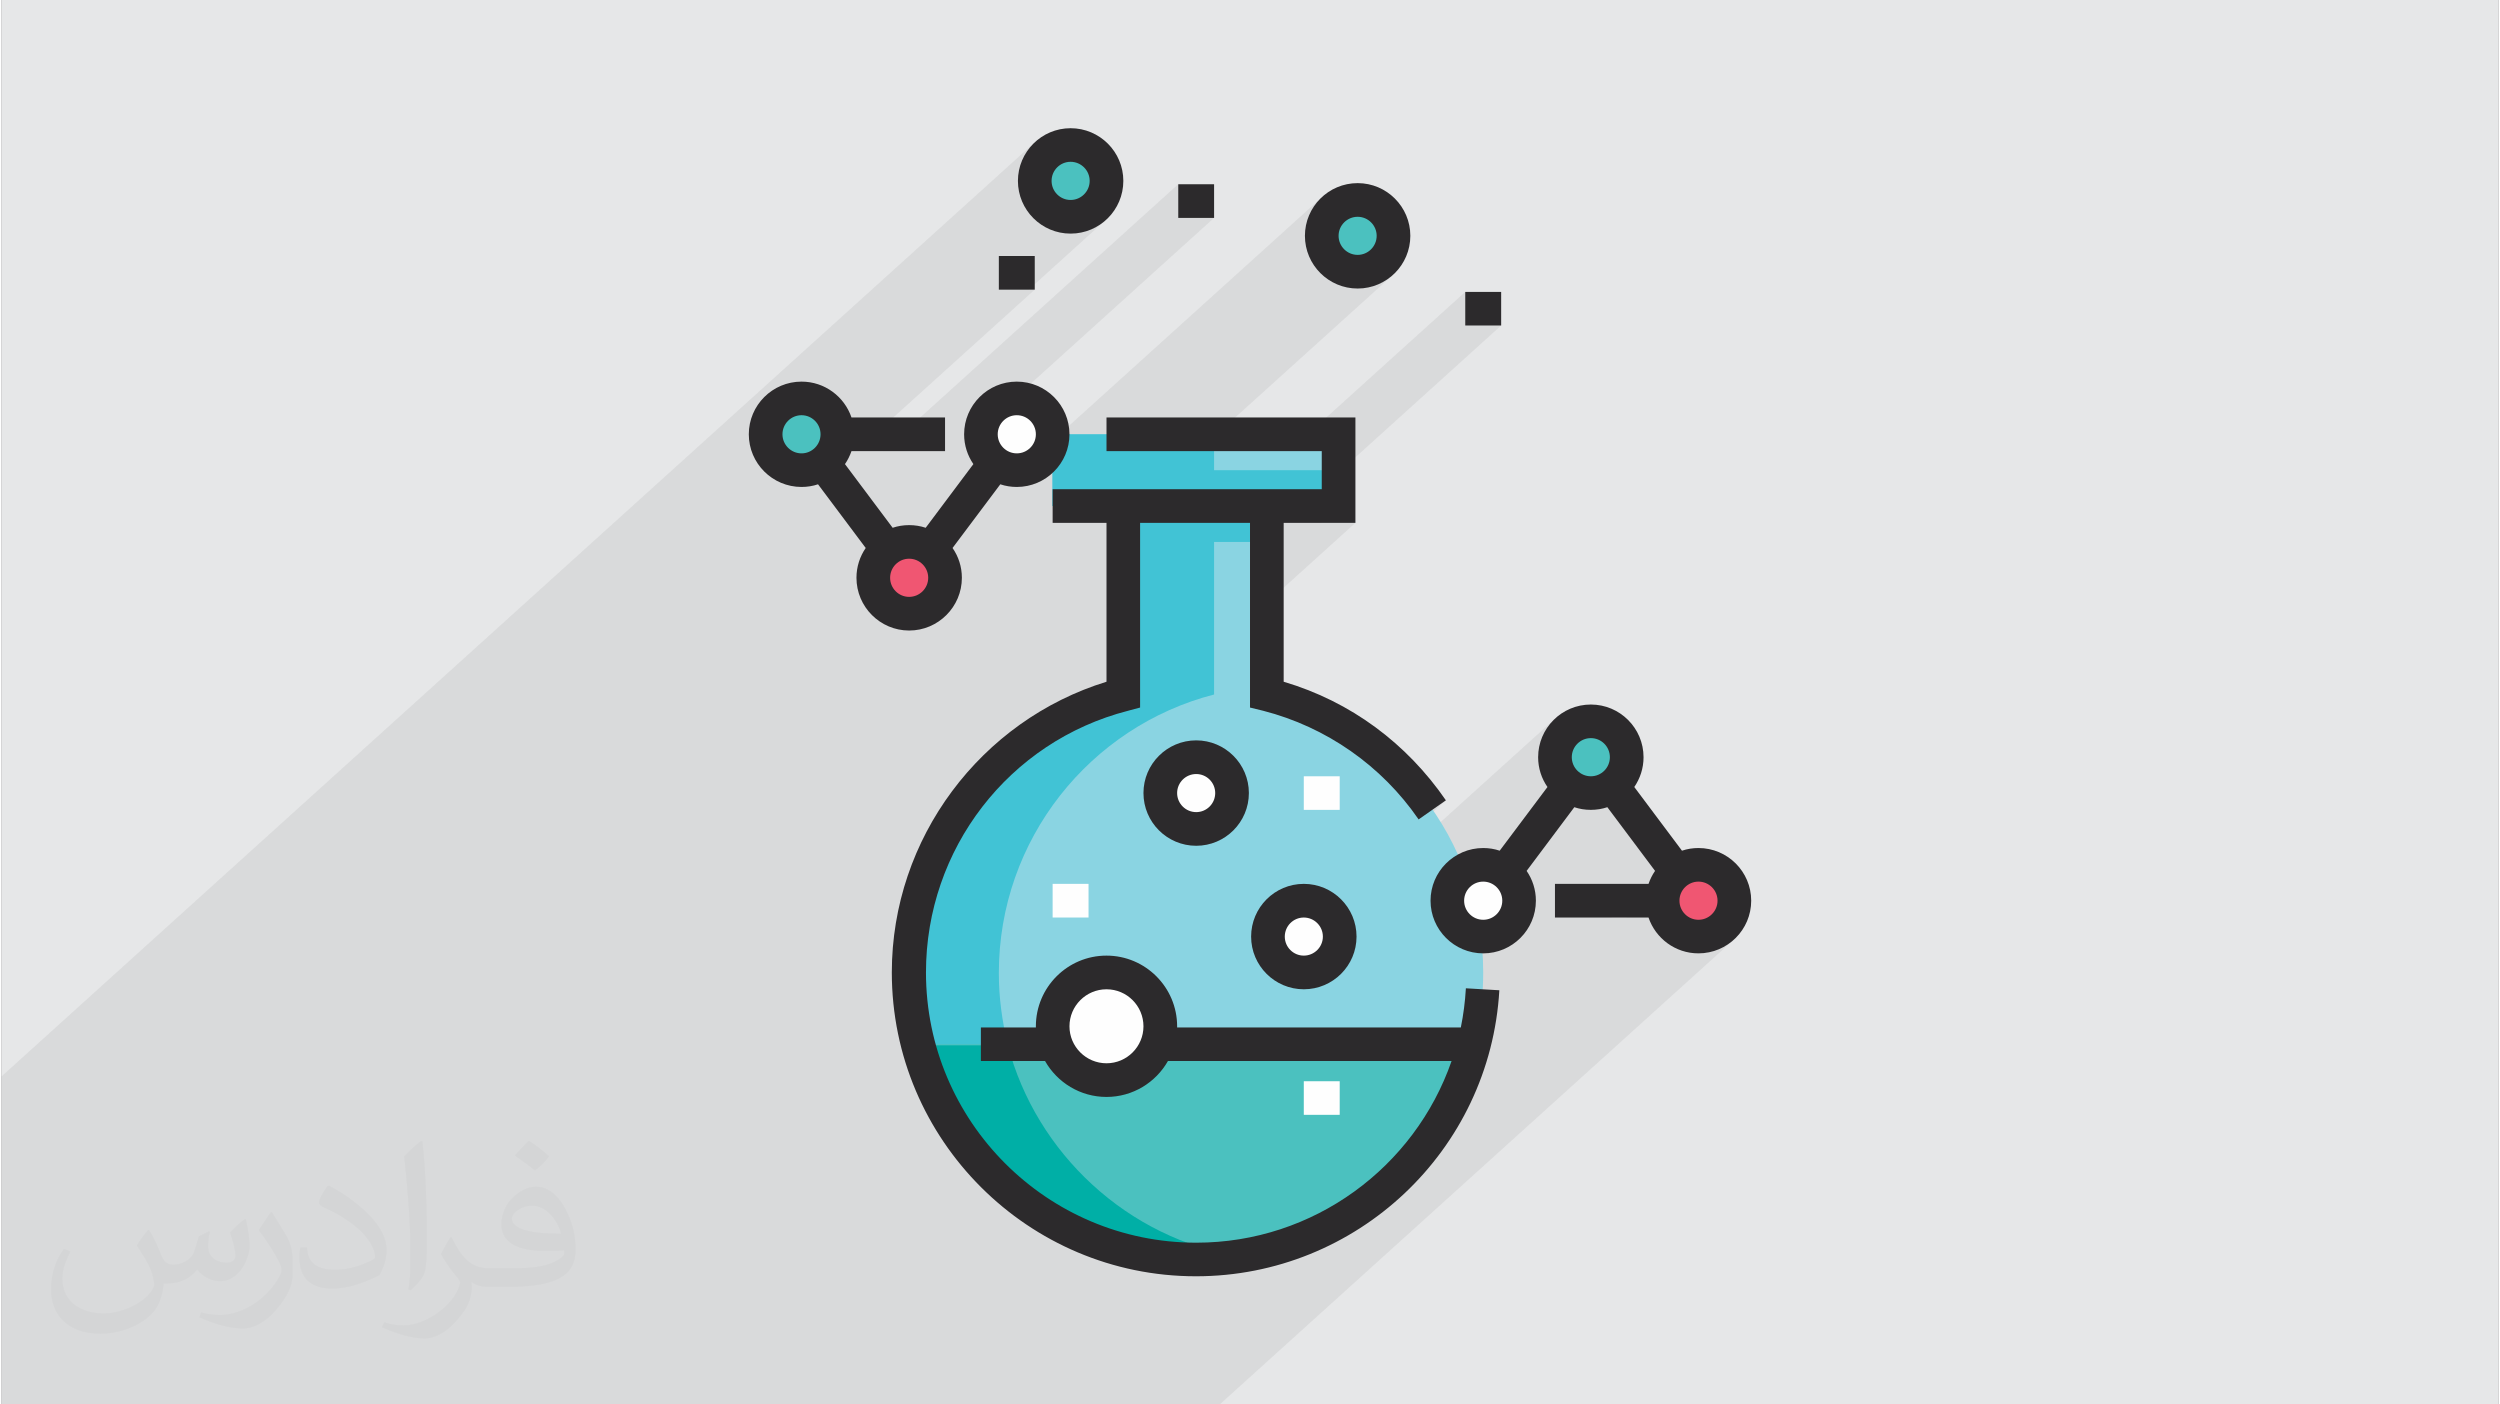 <?xml version="1.0" encoding="UTF-8"?>
<!DOCTYPE svg PUBLIC "-//W3C//DTD SVG 1.0//EN" "http://www.w3.org/TR/2001/REC-SVG-20010904/DTD/svg10.dtd">
<!-- Creator: CorelDRAW 2017 -->
<svg xmlns="http://www.w3.org/2000/svg" xml:space="preserve" width="356px" height="200px" version="1.0" shape-rendering="geometricPrecision" text-rendering="geometricPrecision" image-rendering="optimizeQuality" fill-rule="evenodd" clip-rule="evenodd"
viewBox="0 0 35600 20025"
 xmlns:xlink="http://www.w3.org/1999/xlink">
 <rect x="0" y="0" width="35600" height="20025" fill="#808080" stroke="none"/>
 <g id="Layer_x0020_1">
  <g id="_2399874812784">
   <path fill="#E6E7E8" d="M0 0l35600 0 0 20025 -35600 0 0 -20025z"/>
   <path fill="#373435" fill-opacity="0.031" d="M2102 17538c67,103 111,202 155,311 31,64 48,183 198,183 44,0 107,-14 163,-45 63,-33 111,-82 135,-159l61 -201 145 -72 10 10c-19,76 -24,148 -24,206 0,169 145,233 262,233 68,0 128,-33 128,-95 0,-81 -34,-216 -78,-338 68,-68 136,-136 214,-191l12 6c34,144 53,286 53,381 0,92 -41,195 -75,263 -70,132 -194,237 -344,237 -114,0 -240,-57 -327,-163l-5 0c-83,101 -209,194 -412,194l-63 0c-10,134 -39,229 -82,313 -122,237 -480,404 -817,404 -470,0 -705,-272 -705,-632 0,-223 72,-431 184,-577l92 37c-70,134 -116,261 -116,385 0,338 274,499 591,499 293,0 657,-188 722,-404 -24,-237 -114,-348 -250,-565 42,-72 95,-144 160,-220l13 0zm5414 -1273c99,62 196,136 290,221 -53,74 -118,142 -201,201 -94,-76 -189,-142 -286,-212 66,-74 131,-146 197,-210zm51 925c-160,0 -291,105 -291,183 0,167 320,219 702,217 -48,-196 -215,-400 -411,-400zm-359 894c208,0 390,-6 528,-41 155,-39 286,-118 286,-171 0,-15 0,-31 -5,-46 -87,9 -186,9 -274,9 -281,0 -496,-64 -581,-223 -22,-43 -36,-93 -36,-148 0,-153 65,-303 181,-406 97,-84 204,-138 313,-138 196,0 354,159 463,408 60,136 101,292 101,490 0,132 -36,243 -118,326 -153,148 -434,204 -865,204l-197 0 0 0 -51 0c-106,0 -184,-19 -244,-66l-10 0c2,24 5,49 5,72 0,97 -32,220 -97,319 -192,286 -400,410 -579,410 -182,0 -405,-70 -606,-161l36 -70c66,27 155,45 279,45 325,0 751,-313 804,-617 -12,-25 -33,-58 -65,-93 -94,-113 -155,-208 -211,-307 49,-95 92,-171 134,-239l16 -2c139,282 265,445 546,445l43 0 0 0 204 0zm-1406 299c24,-130 26,-276 26,-412l0 -202c0,-377 -48,-925 -87,-1281 68,-75 163,-161 238,-219l21 6c51,449 64,971 64,1450 0,126 -5,250 -17,340 -8,114 -73,200 -214,332l-31 -14zm-1447 -596c7,177 94,317 397,317 189,0 349,-49 526,-133 31,-15 48,-33 48,-50 0,-111 -84,-257 -228,-391 -138,-126 -322,-237 -494,-311 -58,-25 -77,-52 -77,-76 0,-52 68,-159 123,-235l20 -2c196,103 416,255 579,426 148,157 240,315 240,488 0,128 -39,250 -102,361 -216,109 -446,191 -674,191 -276,0 -465,-129 -465,-434 0,-33 0,-85 12,-151l95 0zm-500 -502l172 278c63,103 121,214 121,391l0 227c0,183 -117,379 -306,572 -147,132 -278,188 -399,188 -180,0 -386,-56 -623,-159l26 -70c76,21 163,37 270,37 341,-2 690,-251 850,-556 19,-35 27,-68 27,-91 0,-35 -20,-74 -34,-109 -87,-165 -184,-315 -291,-453 56,-88 111,-173 172,-257l15 2z"/>
   <path fill="#373435" fill-opacity="0.078" d="M0 17110l0 82 0 62 0 116 0 16 0 43 0 18 0 347 0 473 0 7 0 315 0 4 0 6 0 137 0 79 0 97 0 40 0 80 0 112 0 104 0 9 0 179 0 38 0 75 0 22 0 72 0 48 0 49 0 38 0 11 0 41 0 137 0 58 4 0 137 0 11 0 35 0 16 0 48 0 41 0 14 0 85 0 77 0 31 0 52 0 80 0 33 0 53 0 16 0 83 0 204 0 62 0 122 0 103 0 162 0 196 0 69 0 106 0 9 0 8 0 165 0 307 0 76 0 713 0 18 0 186 0 432 0 33 0 65 0 43 0 222 0 2 0 236 0 9 0 11 0 13 0 64 0 15 0 344 0 0 0 98 0 211 0 121 0 157 0 0 0 481 0 211 0 36 0 145 0 287 0 70 0 148 0 31 0 17 0 161 0 62 0 42 0 198 0 100 0 18 0 9 0 247 0 133 0 24 0 83 0 115 0 125 0 10 0 138 0 219 0 38 0 100 0 13 0 24 0 99 0 18 0 140 0 63 0 167 0 35 0 256 0 240 0 368 0 247 0 40 0 70 0 130 0 18 0 48 0 161 0 104 0 16 0 28 0 46 0 88 0 148 0 73 0 46 0 127 0 133 0 97 0 10 0 0 0 240 0 0 0 11 0 96 0 15 0 118 0 123 0 4 0 112 0 10 0 198 0 42 0 83 0 24 0 80 0 53 0 96 0 12 0 197 0 69 0 187 0 6 0 5 0 104 0 161 0 192 0 4 0 58 0 12 0 287 0 16 0 154 0 43 0 235 0 8 0 104 0 149 0 152 0 97 0 15 0 72 0 144 0 250 0 65 0 42 0 115 0 18 0 342 0 2 0 228 0 104 0 20 0 142 0 196 0 69 0 287 0 7358 -6652 -111 92 -128 69 -140 44 -152 15 -63 -5 425 -384 -76 62 -86 48 -96 29 -104 11 -103 -11 -35 -10 330 -299 -40 33 -46 25 -51 16 -55 6 -54 -6 -51 -16 -46 -25 -41 -33 -33 -40 -25 -46 -16 -51 -5 -55 5 -55 16 -51 25 -46 33 -40 -310 281 -9 -89 10 -103 30 -96 47 -87 63 -76 -666 602 -215 0 530 -480 9 -24 10 -25 10 -24 12 -23 12 -23 13 -23 13 -22 14 -21 -680 -908 -28 9 -28 8 -29 6 -30 6 -29 4 -30 3 -31 2 -30 0 -31 0 -30 -2 -5 -1 427 -386 -75 62 -87 47 -96 30 -103 10 -103 -10 -35 -11 330 -298 -40 33 -47 25 -51 16 -54 6 -55 -6 -51 -16 -46 -25 -40 -33 -34 -40 -25 -46 -16 -51 -5 -55 5 -55 16 -51 25 -46 34 -40 -311 281 -9 -89 11 -103 29 -96 48 -87 62 -76 -389 352 15 -141 44 -141 69 -128 92 -111 -2945 2662 -86 -104 -34 -29 1529 -1383 -389 272 -102 -141 -108 -136 -114 -131 -119 -125 -124 -120 -130 -113 -134 -108 -138 -102 -143 -95 -148 -89 -151 -82 -154 -75 -158 -69 -162 -62 -164 -54 -167 -47 -188 -46 0 -1275 1503 -1358 -489 0 265 -240 -521 0 265 -240 0 -21 2558 -2313 -512 0 0 -479 -2511 2270 -1300 0 2808 -2538 -112 91 -127 70 -141 44 -151 15 -63 -6 424 -384 -75 63 -87 47 -96 30 -103 10 -103 -10 -35 -11 330 -298 -40 33 -47 25 -51 16 -54 5 -55 -5 -51 -16 -46 -25 -40 -33 -34 -41 -25 -46 -16 -51 -5 -55 5 -54 16 -51 25 -46 34 -41 -311 281 -9 -89 10 -103 30 -96 47 -87 63 -75 -389 351 15 -141 43 -141 70 -127 92 -112 -3818 3451 0 -90 -560 507 -54 -6 -35 -11 330 -298 -40 33 -46 25 -51 16 -55 6 -55 -6 -51 -16 -46 -25 -40 -33 -33 -40 -25 -46 -16 -51 -6 -55 6 -55 16 -51 25 -46 33 -40 -311 281 -9 -89 9 -87 3316 -2998 -511 0 0 -480 -4209 3805 -384 0 2547 -2302 -86 0 1128 -1020 -111 92 -128 69 -141 44 -151 16 -62 -7 424 -383 -76 62 -87 48 -96 29 -103 11 -103 -11 -35 -10 330 -299 -40 34 -46 25 -51 15 -55 6 -54 -6 -51 -15 -47 -25 -40 -34 -33 -40 -25 -46 -16 -51 -5 -55 5 -55 16 -50 25 -47 33 -40 -310 281 -9 -89 10 -103 30 -96 47 -87 63 -76 -389 352 14 -141 44 -141 69 -128 92 -111 -14711 13300 0 144 0 178 0 9 0 135 0 10 0 72 0 97 0 48 0 72 0 24 0 120 0 248 0 125 0 94 0 51 0 94 0 1 0 114 0 31 0 32 0 63z"/>
   <g>
    <path fill="#8AD4E2" fill-rule="nonzero" d="M18056 9902l0 -2687 -2046 0 0 2687c-1765,454 -3070,2056 -3070,3963 0,2260 1833,4093 4093,4093 2260,0 4092,-1833 4092,-4093 0,-1907 -1304,-3509 -3069,-3963z"/>
    <path fill="#41C3D5" fill-rule="nonzero" d="M17288 7231l0 2671c-1765,454 -3069,2064 -3069,3971 0,354 45,680 129,1031l-1279 0c-84,-351 -129,-677 -129,-1031 0,-1907 1304,-3517 3070,-3971l0 -2671 1278 0z"/>
    <path fill="#41C3D5" fill-rule="nonzero" d="M16010 7727l2046 0 0 -512 -2046 0 0 512z"/>
    <path fill="#4BC1BF" fill-rule="nonzero" d="M20996 14888c-454,1765 -2056,3070 -3963,3070 -1907,0 -3510,-1305 -3964,-3070l7927 0z"/>
    <path fill="#00AFA6" fill-rule="nonzero" d="M14348 14904l-1279 0c454,1759 2057,3062 3964,3062 217,0 431,-14 639,-46 -1618,-254 -2922,-1481 -3324,-3016z"/>
    <path fill="#8AD4E2" fill-rule="nonzero" d="M14986 7215l4093 0 0 -1023 -4093 0 0 1023z"/>
    <path fill="#41C3D5" fill-rule="nonzero" d="M14986 7215l2302 0 0 -1023 -2302 0 0 1023z"/>
    <path fill="#41C3D5" fill-rule="nonzero" d="M14986 7215l4093 0 0 -511 -4093 0 0 511z"/>
    <path fill="#FEFEFE" fill-rule="nonzero" d="M15754 13865c424,0 767,344 767,768 0,423 -343,767 -767,767 -424,0 -768,-344 -768,-767 0,-424 344,-768 768,-768z"/>
    <path fill="#FEFEFE" fill-rule="nonzero" d="M18567 12842c283,0 512,229 512,512 0,282 -229,511 -512,511 -282,0 -511,-229 -511,-511 0,-283 229,-512 511,-512z"/>
    <path fill="#FEFEFE" fill-rule="nonzero" d="M17033 10796c282,0 511,229 511,511 0,283 -229,512 -511,512 -283,0 -512,-229 -512,-512 0,-282 229,-511 512,-511z"/>
    <path fill="#FEFEFE" fill-rule="nonzero" d="M14986 13082l512 0 0 -480 -512 0 0 480z"/>
    <path fill="#FEFEFE" fill-rule="nonzero" d="M18567 11547l512 0 0 -479 -512 0 0 479z"/>
    <path fill="#FEFEFE" fill-rule="nonzero" d="M18567 15895l512 0 0 -479 -512 0 0 479z"/>
    <path fill="#4BC1BF" fill-rule="nonzero" d="M22660 10284c282,0 511,229 511,512 0,282 -229,511 -511,511 -283,0 -512,-229 -512,-511 0,-283 229,-512 512,-512z"/>
    <path fill="#F05672" fill-rule="nonzero" d="M24194 12331c283,0 512,229 512,511 0,283 -229,512 -512,512 -282,0 -511,-229 -511,-512 0,-282 229,-511 511,-511z"/>
    <path fill="#FEFEFE" fill-rule="nonzero" d="M21125 12331c283,0 512,229 512,511 0,283 -229,512 -512,512 -282,0 -511,-229 -511,-512 0,-282 229,-511 511,-511z"/>
    <path fill="#F05672" fill-rule="nonzero" d="M12940 7727c283,0 512,229 512,511 0,283 -229,512 -512,512 -282,0 -511,-229 -511,-512 0,-282 229,-511 511,-511z"/>
    <path fill="#4BC1BF" fill-rule="nonzero" d="M11406 5680c282,0 511,229 511,512 0,283 -229,512 -511,512 -283,0 -512,-229 -512,-512 0,-283 229,-512 512,-512z"/>
    <path fill="#FEFEFE" fill-rule="nonzero" d="M14475 5680c282,0 511,229 511,512 0,283 -229,512 -511,512 -283,0 -512,-229 -512,-512 0,-283 229,-512 512,-512z"/>
    <path fill="#4BC1BF" fill-rule="nonzero" d="M15242 2068c283,0 512,229 512,511 0,283 -229,512 -512,512 -282,0 -511,-229 -511,-512 0,-282 229,-511 511,-511z"/>
    <path fill="#4BC1BF" fill-rule="nonzero" d="M19335 2851c282,0 511,229 511,511 0,283 -229,512 -511,512 -283,0 -512,-229 -512,-512 0,-282 229,-511 512,-511z"/>
    <path fill="#2C2A2C" fill-rule="nonzero" d="M15754 15160c-291,0 -528,-237 -528,-527 0,-291 237,-528 528,-528 291,0 527,237 527,528 0,290 -236,527 -527,527zm5052 -511l-4045 0c0,-6 0,-11 0,-16 0,-556 -452,-1008 -1007,-1008 -556,0 -1007,452 -1007,1008 0,5 0,10 0,16l-784 0 0 479 915 0c173,305 501,512 876,512 375,0 703,-207 876,-512l4044 0c-525,1513 -1965,2590 -3641,2590 -2125,0 -3853,-1728 -3853,-3853 0,-1759 1180,-3293 2881,-3731l172 -46 0 -2633 1567 0 0 2633 188 46c898,231 1688,781 2216,1549l389 -272c-558,-811 -1354,-1407 -2313,-1691l0 -2265 1023 0 0 -1503 -3549 0 0 480 3069 0 0 543 -3837 0 0 480 768 0 0 2265c-1791,552 -3061,2230 -3061,4145 0,2389 1947,4332 4336,4332 2293,0 4194,-1791 4326,-4078l-477 -28c-11,190 -35,376 -72,558z"/>
    <path fill="#2C2A2C" fill-rule="nonzero" d="M18839 13354c0,149 -122,271 -272,271 -150,0 -271,-122 -271,-271 0,-150 121,-272 271,-272 150,0 272,122 272,272zm-1023 0c0,414 337,751 751,751 415,0 752,-337 752,-751 0,-415 -337,-752 -752,-752 -414,0 -751,337 -751,752z"/>
    <path fill="#2C2A2C" fill-rule="nonzero" d="M17304 11307c0,150 -121,272 -271,272 -150,0 -272,-122 -272,-272 0,-149 122,-271 272,-271 150,0 271,122 271,271zm-1023 0c0,415 337,752 752,752 414,0 751,-337 751,-752 0,-414 -337,-751 -751,-751 -415,0 -752,337 -752,751z"/>
    <path fill="#2C2A2C" fill-rule="nonzero" d="M24194 13114c-149,0 -271,-122 -271,-272 0,-150 122,-272 271,-272 150,0 272,122 272,272 0,150 -122,272 -272,272zm-1534 -2046c-150,0 -272,-122 -272,-272 0,-150 122,-272 272,-272 150,0 271,122 271,272 0,150 -121,272 -271,272zm-1535 2046c-150,0 -272,-122 -272,-272 0,-150 122,-272 272,-272 150,0 272,122 272,272 0,150 -122,272 -272,272zm3069 -1023c-82,0 -161,13 -235,38l-680 -908c83,-121 132,-267 132,-425 0,-414 -337,-751 -751,-751 -415,0 -752,337 -752,751 0,158 49,304 133,425l-681 908c-74,-25 -153,-38 -235,-38 -414,0 -751,337 -751,751 0,414 337,751 751,751 414,0 751,-337 751,-751 0,-158 -49,-304 -132,-425l680 -908c74,25 153,38 236,38 82,0 161,-13 235,-38l680 908c-39,56 -70,119 -93,185l-1334 0 0 480 1334 0c101,297 382,511 712,511 415,0 752,-337 752,-751 0,-414 -337,-751 -752,-751z"/>
    <path fill="#2C2A2C" fill-rule="nonzero" d="M12669 8238c0,-150 121,-272 271,-272 150,0 272,122 272,272 0,150 -122,272 -272,272 -150,0 -271,-122 -271,-272zm-1263 -1774c-150,0 -272,-122 -272,-272 0,-150 122,-272 272,-272 149,0 271,122 271,272 0,150 -122,272 -271,272zm3069 -544c150,0 272,122 272,272 0,150 -122,272 -272,272 -150,0 -272,-122 -272,-272 0,-150 122,-272 272,-272zm-783 2318c0,-158 -49,-304 -133,-425l681 -908c74,25 153,38 235,38 414,0 751,-337 751,-751 0,-414 -337,-751 -751,-751 -414,0 -751,337 -751,751 0,158 49,304 132,425l-680 908c-74,-25 -153,-38 -236,-38 -82,0 -161,13 -235,38l-680 -908c39,-56 70,-119 93,-185l1334 0 0 -480 -1334 0c-101,-297 -382,-511 -712,-511 -415,0 -752,337 -752,751 0,414 337,751 752,751 82,0 161,-13 235,-38l680 908c-83,121 -132,267 -132,425 0,414 337,752 751,752 415,0 752,-338 752,-752z"/>
    <path fill="#2C2A2C" fill-rule="nonzero" d="M15242 2307c150,0 272,122 272,272 0,150 -122,272 -272,272 -150,0 -271,-122 -271,-272 0,-150 121,-272 271,-272zm0 1024c415,0 752,-337 752,-752 0,-414 -337,-751 -752,-751 -414,0 -751,337 -751,751 0,415 337,752 751,752z"/>
    <path fill="#2C2A2C" fill-rule="nonzero" d="M19335 3091c149,0 271,122 271,271 0,150 -122,272 -271,272 -150,0 -272,-122 -272,-272 0,-149 122,-271 272,-271zm0 1023c414,0 751,-337 751,-752 0,-414 -337,-751 -751,-751 -415,0 -752,337 -752,751 0,415 337,752 752,752z"/>
    <path fill="#2C2A2C" fill-rule="nonzero" d="M20869 4641l512 0 0 -479 -512 0 0 479z"/>
    <path fill="#2C2A2C" fill-rule="nonzero" d="M16777 3107l511 0 0 -480 -511 0 0 480z"/>
    <path fill="#2C2A2C" fill-rule="nonzero" d="M14219 4130l512 0 0 -480 -512 0 0 480z"/>
   </g>
  </g>
 </g>
</svg>
